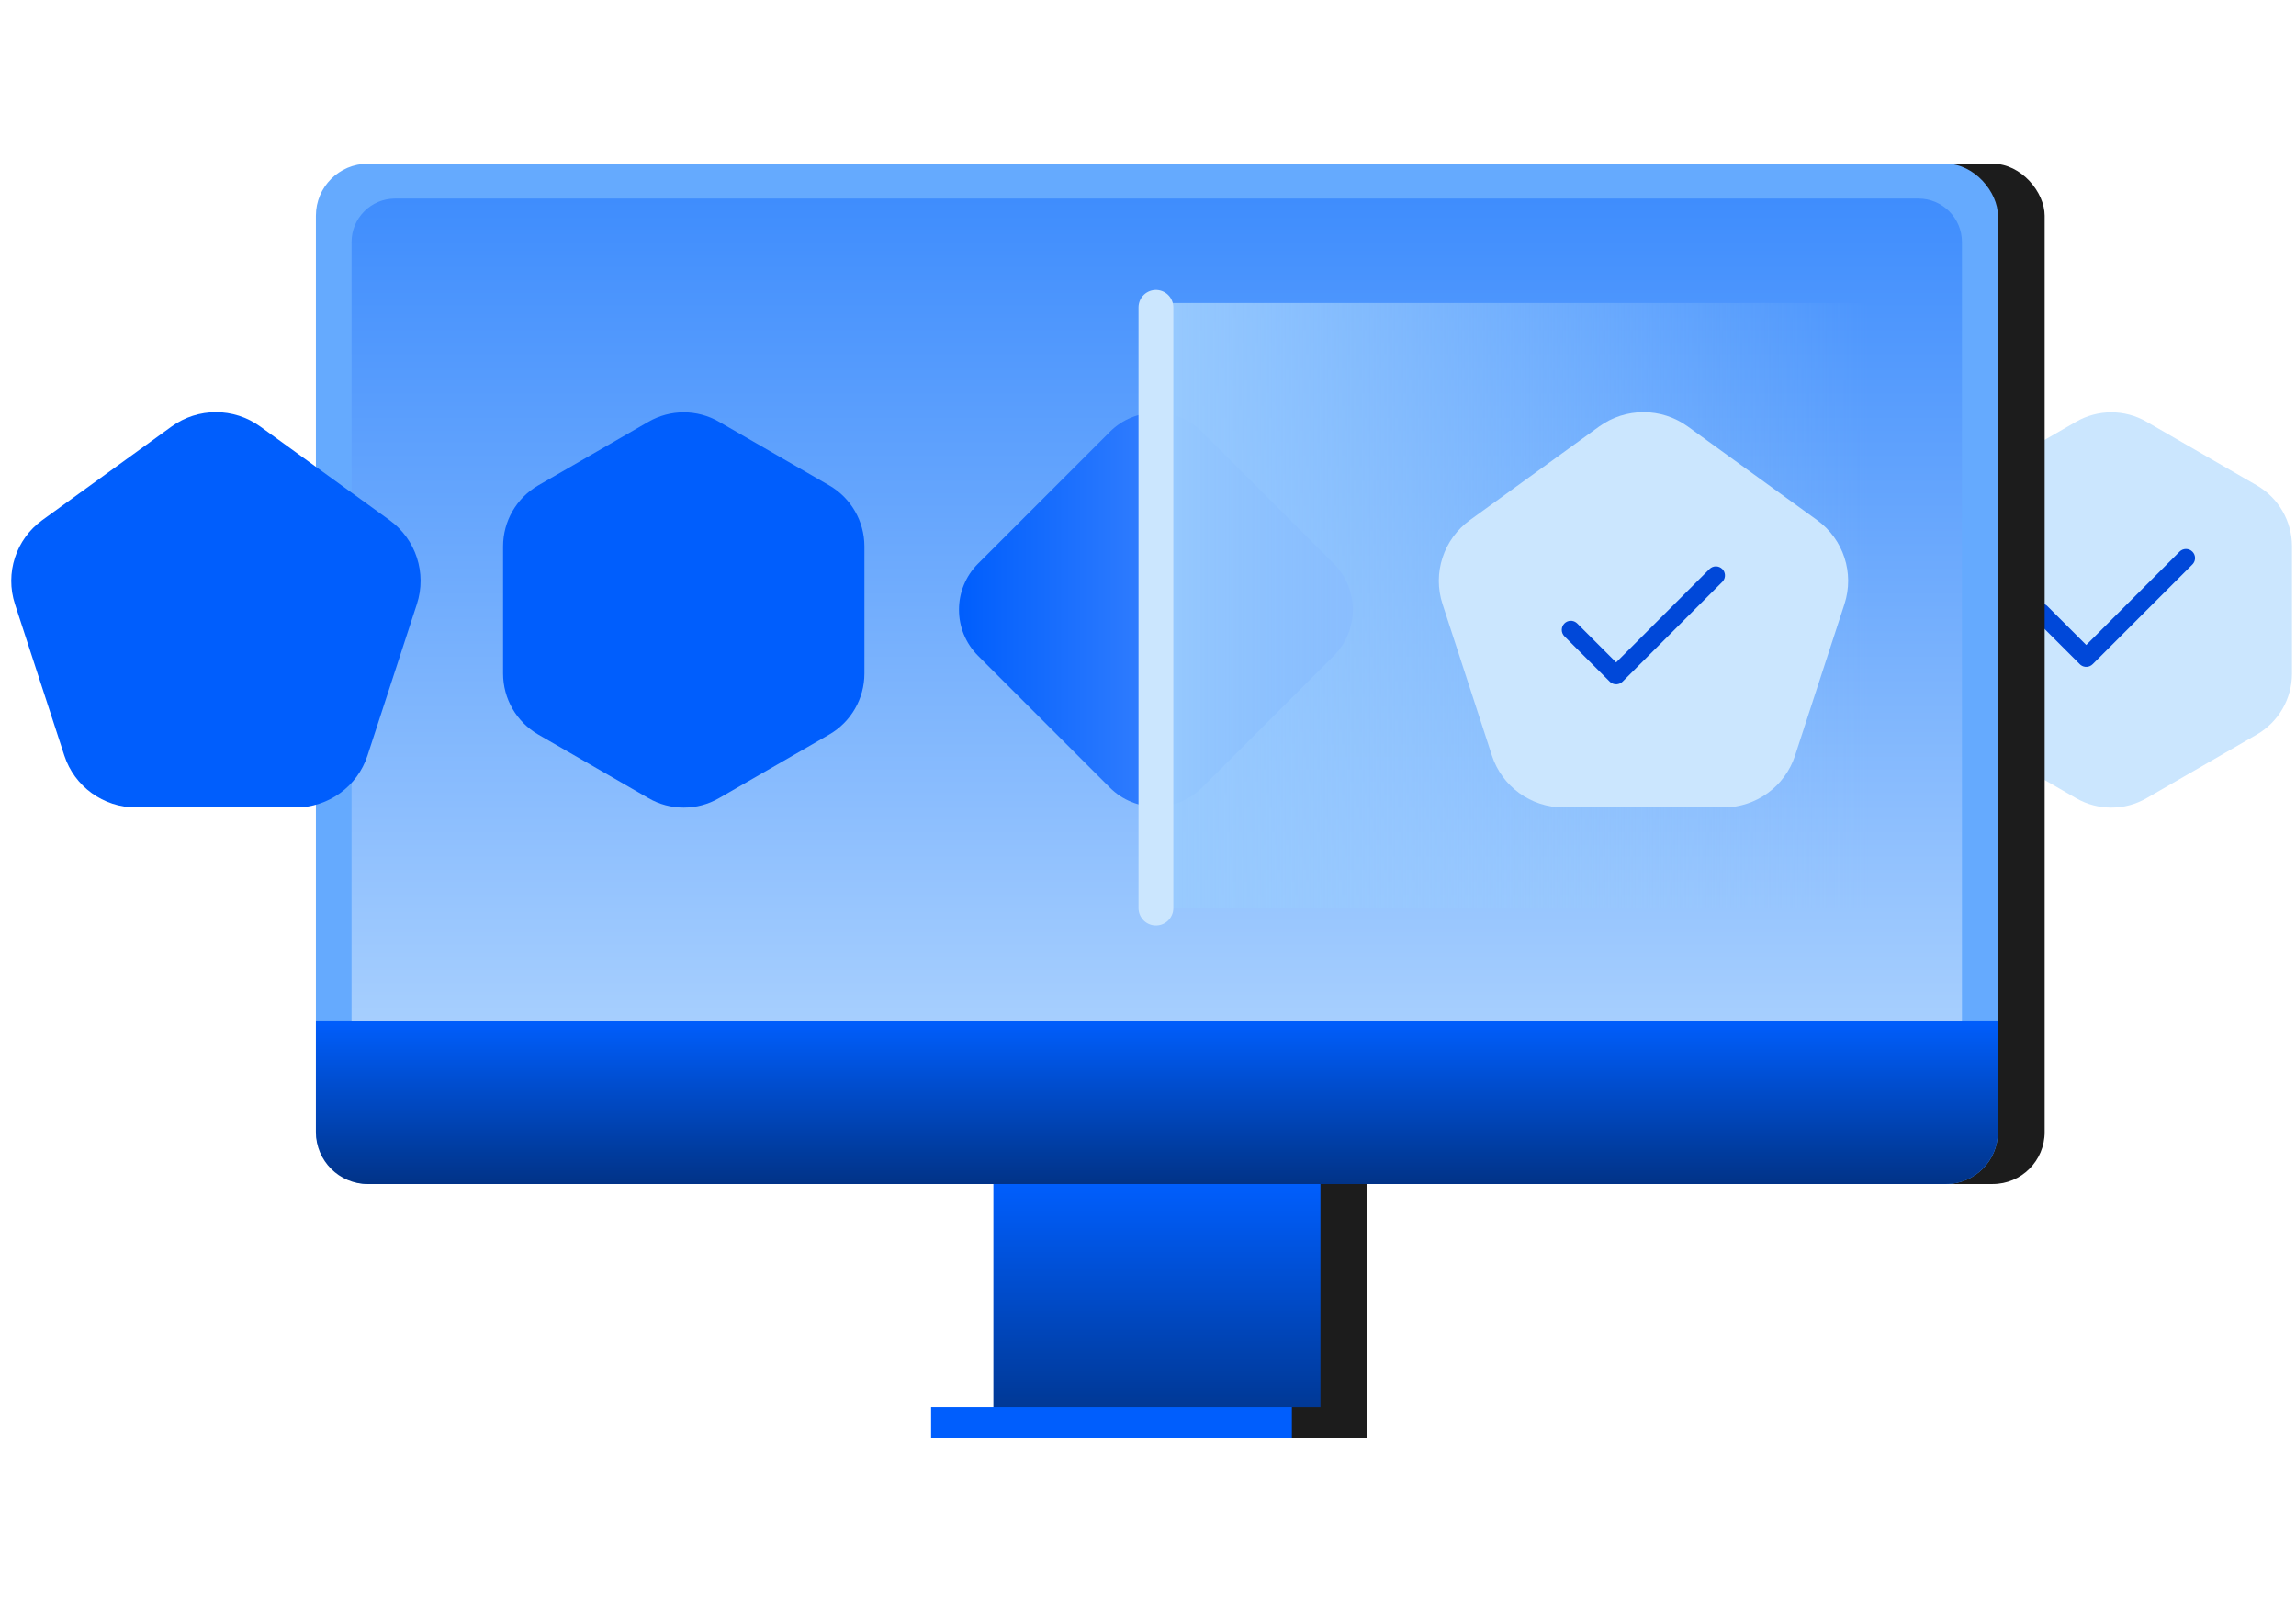 <svg width="172" height="120" viewBox="0 0 172 120" fill="none" xmlns="http://www.w3.org/2000/svg">
<path d="M155.525 31.588C157.159 30.646 159.171 30.646 160.805 31.588L169.06 36.352C170.693 37.294 171.7 39.037 171.7 40.922V50.449C171.7 52.334 170.693 54.076 169.06 55.019L160.805 59.782C159.171 60.724 157.159 60.724 155.525 59.782L147.27 55.019C145.636 54.076 144.63 52.334 144.63 50.449V40.922C144.63 39.037 145.636 37.294 147.27 36.352L155.525 31.588Z" fill="#CBE6FE"/>
<path fill-rule="evenodd" clip-rule="evenodd" d="M163.277 41.317C163.543 41.051 163.973 41.051 164.238 41.317C164.483 41.562 164.502 41.947 164.295 42.213L164.238 42.277L156.766 49.749C156.521 49.994 156.136 50.013 155.869 49.806L155.806 49.749L152.409 46.353C152.144 46.088 152.144 45.658 152.409 45.392C152.654 45.148 153.039 45.129 153.306 45.336L153.37 45.392L156.286 48.308L163.277 41.317Z" fill="#0048D9"/>
<rect x="77.917" y="88.682" width="24.501" height="19.056" fill="#1C1C1C"/>
<rect x="27.166" y="12.262" width="126.005" height="76.419" rx="3.889" fill="#1C1C1C"/>
<rect x="23.665" y="12.262" width="126.005" height="76.419" rx="3.889" fill="#65AAFE"/>
<path d="M23.665 76.431H149.67V84.793C149.67 86.941 147.928 88.682 145.781 88.682H27.554C25.406 88.682 23.665 86.941 23.665 84.793V76.431Z" fill="url(#paint0_linear_2677_155805)"/>
<path d="M26.336 18.131C26.336 16.331 27.796 14.871 29.597 14.871H143.714C145.515 14.871 146.975 16.331 146.975 18.131V76.494H26.336V18.131Z" fill="url(#paint1_linear_2677_155805)"/>
<path d="M74.417 88.682H98.918V107.738H74.417V88.682Z" fill="url(#paint2_linear_2677_155805)"/>
<rect x="69.751" y="105.405" width="29.168" height="2.333" fill="#005EFD"/>
<rect x="96.779" y="105.405" width="5.639" height="2.333" fill="#1C1C1C"/>
<path d="M83.142 32.343C85.048 30.436 88.139 30.436 90.046 32.343L99.918 42.215C101.824 44.122 101.824 47.212 99.918 49.119L90.046 58.991C88.139 60.898 85.048 60.898 83.142 58.991L73.269 49.119C71.363 47.212 71.363 44.122 73.269 42.215L83.142 32.343Z" fill="url(#paint3_linear_2677_155805)"/>
<rect x="86.594" y="22.696" width="53.472" height="45.321" fill="url(#paint4_linear_2677_155805)"/>
<path d="M86.594 23.022V68.017" stroke="#CBE6FE" stroke-width="2.608" stroke-linecap="round"/>
<path d="M48.581 31.588C50.215 30.646 52.227 30.646 53.861 31.588L62.116 36.352C63.749 37.294 64.756 39.036 64.756 40.922V50.448C64.756 52.334 63.749 54.076 62.116 55.019L53.861 59.782C52.227 60.724 50.215 60.724 48.581 59.782L40.326 55.019C38.693 54.076 37.686 52.334 37.686 50.448V40.922C37.686 39.036 38.693 37.294 40.326 36.352L48.581 31.588Z" fill="#005EFD"/>
<path d="M12.856 31.944C14.835 30.511 17.514 30.511 19.493 31.944L29.179 38.955C31.158 40.388 31.986 42.927 31.23 45.245L27.53 56.59C26.775 58.907 24.607 60.477 22.161 60.477H10.188C7.742 60.477 5.575 58.907 4.819 56.59L1.119 45.245C0.363 42.927 1.191 40.388 3.17 38.955L12.856 31.944Z" fill="#005EFD"/>
<path d="M119.8 31.944C121.779 30.511 124.458 30.511 126.437 31.944L136.123 38.956C138.102 40.388 138.93 42.927 138.174 45.245L134.474 56.59C133.718 58.907 131.551 60.477 129.105 60.477H117.132C114.686 60.477 112.518 58.907 111.763 56.59L108.063 45.245C107.307 42.927 108.135 40.388 110.114 38.956L119.8 31.944Z" fill="#CBE6FE"/>
<path fill-rule="evenodd" clip-rule="evenodd" d="M128.063 42.62C128.328 42.355 128.758 42.355 129.024 42.62C129.269 42.865 129.287 43.251 129.08 43.517L129.024 43.581L121.552 51.053C121.307 51.298 120.922 51.317 120.655 51.11L120.591 51.053L117.195 47.657C116.93 47.392 116.93 46.961 117.195 46.696C117.44 46.451 117.825 46.432 118.091 46.64L118.155 46.696L121.071 49.612L128.063 42.62Z" fill="#0048D9"/>
<defs>
<linearGradient id="paint0_linear_2677_155805" x1="86.667" y1="96.946" x2="86.667" y2="76.431" gradientUnits="userSpaceOnUse">
<stop stop-color="#011638"/>
<stop offset="1" stop-color="#005EFD"/>
</linearGradient>
<linearGradient id="paint1_linear_2677_155805" x1="86.656" y1="14.871" x2="86.656" y2="98.5" gradientUnits="userSpaceOnUse">
<stop stop-color="#3F8DFD"/>
<stop offset="1" stop-color="#CBE6FE"/>
</linearGradient>
<linearGradient id="paint2_linear_2677_155805" x1="86.668" y1="120.593" x2="86.668" y2="88.682" gradientUnits="userSpaceOnUse">
<stop stop-color="#011638"/>
<stop offset="1" stop-color="#005EFD"/>
</linearGradient>
<linearGradient id="paint3_linear_2677_155805" x1="101.652" y1="45.683" x2="72.046" y2="45.683" gradientUnits="userSpaceOnUse">
<stop stop-color="#669FFF"/>
<stop offset="1" stop-color="#005EFD"/>
</linearGradient>
<linearGradient id="paint4_linear_2677_155805" x1="140.066" y1="45.356" x2="86.594" y2="45.356" gradientUnits="userSpaceOnUse">
<stop stop-color="#98CAFE" stop-opacity="0"/>
<stop offset="1" stop-color="#98CAFE"/>
</linearGradient>
</defs>
</svg>
